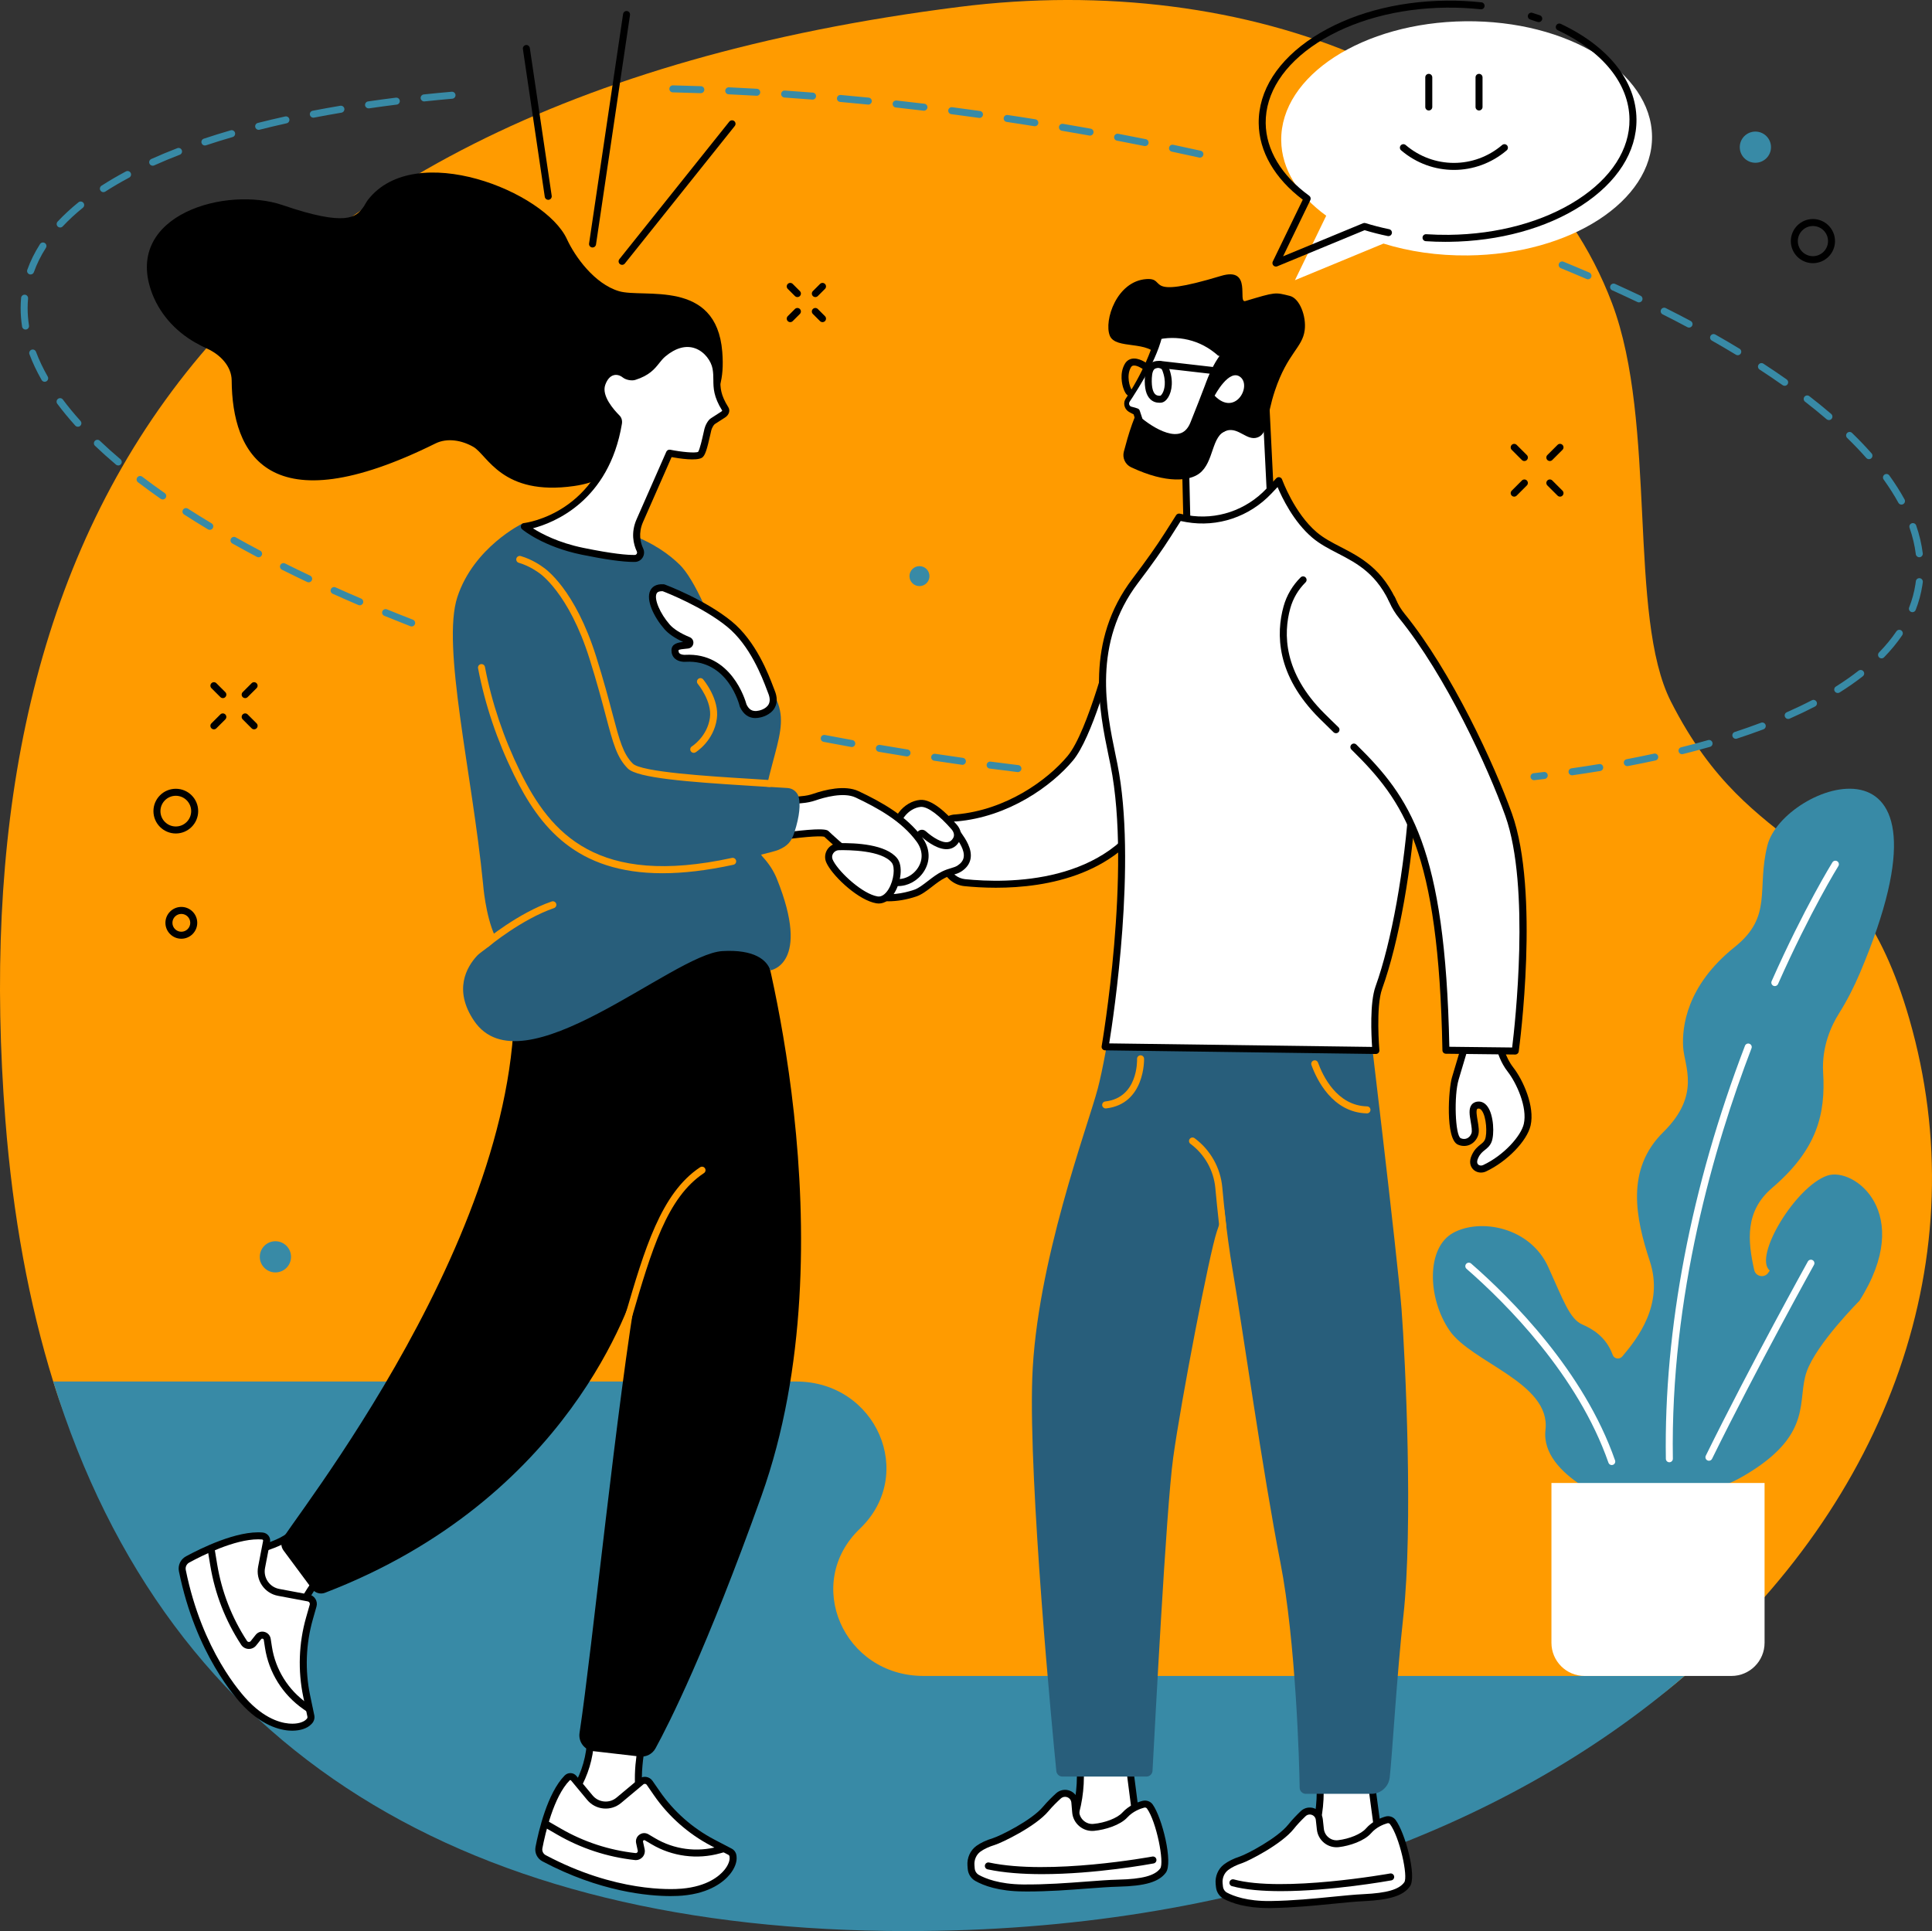 <?xml version="1.0" encoding="UTF-8"?> <svg xmlns="http://www.w3.org/2000/svg" id="Ebene_2" data-name="Ebene 2" viewBox="0 0 1448.74 1448.21"><rect x="0" y="0" width="1448.74" height="1448.21" fill="#333333" stroke="none"/><defs><style> .cls-1, .cls-2, .cls-3, .cls-4, .cls-5 { stroke-width: 0px; } .cls-2 { fill: #388aa6; } .cls-3 { fill: #fff; } .cls-4 { fill: #ff9b00; } .cls-5 { fill: #285e7b; } </style></defs><g id="Ebene_1-2" data-name="Ebene 1"><path class="cls-4" d="m4.02,839.87c5.62,72.15,17.72,137.57,35.94,196.42,86.82,280.33,448.47,340.51,648.03,341.22,248.87.87,440.71-5.24,574.49-120,154.54-132.56,220.25-316.55,169.23-493.44-42.6-147.73-116.08-114.51-178.77-237.98-32.51-64.06-10.12-208.5-44.1-298.6C1146.15,61.34,937.36-22.48,718.97,5.21,131.61,79.68-28.66,420.66,4.02,839.87"></path><path class="cls-2" d="m679.46,1448.21c249.3.28,449.93-76.21,583.72-191.32h-570.58c-60.25,0-90.42-69.67-47.82-110.41,42.6-40.74,12.43-110.41-47.82-110.41H39.91c86.77,280.46,312.59,411.78,639.55,412.15"></path><path class="cls-2" d="m1370.2,881.66c-23.87,8.24-55.38,60.66-43.26,71.06.35.3-.41.79-.61,1.18-2.56,4.84-9.72,3.86-10.91-1.48-4.92-21.96-7-44.07,13.38-61.48,33.99-29.04,40.16-55.61,38.31-86.5-1.19-19.73,6.29-35.52,11.85-44.35,6.07-9.65,11.26-19.85,15.71-30.34,81.75-192.46-57.65-142.06-69.34-95.76-8.34,33.05,4.33,53.13-24.5,76.19-36.58,29.26-39.54,60.55-38.71,74.96.82,14.42,13.6,35.84-14.83,63.85-28.43,28.01-20.84,64.39-10.12,96.93,10.7,32.55-9.48,58.08-20.59,71.27-.04.02-.05.04-.07.06-2.1,2.53-6.1,1.91-7.22-1.19-4.98-13.7-15.48-19.59-22.8-22.77-9.47-4.12-14.28-18.34-25.47-43.02-13.69-30.24-51.17-36.79-71.36-25.67-20.18,11.12-19.33,48.71-2.85,73.01,16.47,24.3,76.21,39.34,72.09,74.76-4.12,35.43,56.85,56.43,56.85,56.43,0,0,5.03-.68,10.18-5.13,16.01,9.58,39.93,18.97,53.44.81,2.01-2.7,4.03-5.73,6.03-9.04,5.59-.33,14.06-3.45,26.71-11.34,47.58-29.66,35.23-54.37,42.64-75.38,7.41-21.01,39.54-53.14,39.54-53.14,42.02-66.11-4.33-100.73-24.09-93.91"></path><path class="cls-3" d="m1251.79,1096.63c-1.43,0-2.6-1.15-2.62-2.59-1.56-97.22,18.95-204.33,59.32-309.75.52-1.36,2.04-2.04,3.39-1.51,1.35.52,2.04,2.03,1.51,3.38-27.98,73.08-60.93,185.8-58.97,307.79.03,1.45-1.13,2.65-2.58,2.67h-.04"></path><path class="cls-3" d="m1330.89,739.52c-.35,0-.72-.07-1.06-.22-1.33-.59-1.93-2.15-1.34-3.47,24.39-55.01,45.37-88.76,45.57-89.11.77-1.23,2.39-1.59,3.62-.82,1.23.77,1.6,2.38.84,3.61-.2.33-20.99,33.81-45.23,88.45-.43.98-1.39,1.56-2.4,1.56"></path><path class="cls-3" d="m1208.6,1098.72c-1.09,0-2.1-.68-2.48-1.76-22.89-65.68-76.5-119.3-106.43-145.41-1.09-.96-1.2-2.61-.25-3.7.95-1.1,2.61-1.2,3.7-.26,30.32,26.45,84.65,80.81,107.94,147.64.47,1.37-.25,2.87-1.62,3.35-.28.1-.57.14-.86.14"></path><path class="cls-3" d="m1281.48,1095.49c-.4,0-.79-.09-1.17-.27-1.29-.64-1.83-2.21-1.19-3.52,33.89-68.85,76.12-144.88,76.53-145.64.72-1.27,2.31-1.72,3.58-1.01,1.27.7,1.71,2.3,1,3.57-.42.76-42.57,76.68-76.41,145.4-.45.94-1.38,1.47-2.34,1.47"></path><path class="cls-3" d="m1298.32,1256.89h-110.08c-13.74,0-24.87-11.14-24.87-24.88v-119.86h159.82v119.86c0,13.74-11.14,24.88-24.88,24.88"></path><path class="cls-3" d="m1035.6,1391.42l-54.28-4.43,2.1-5.82c4.94-13.69,7.14-28.23,6.45-42.78l-.43-8.96,38.83,7.16,7.33,54.83"></path><path class="cls-1" d="m984.95,1384.65l47.61,3.89-6.64-49.72-33.71-6.21.27,5.66c.71,14.96-1.51,29.7-6.6,43.79l-.93,2.58Zm53.68,9.65l-60.96-4.97,3.28-9.05c4.86-13.44,6.97-27.49,6.29-41.76l-.59-12.26,43.96,8.1,8.02,59.94"></path><path class="cls-3" d="m977.15,1360.21c-3.12,3-6.43,6.44-9.01,9.7-8.7,10.97-32.73,23.26-37.52,24.85-3.59,1.2-7.83,2.99-11.21,5.55-3.79,2.89-5.7,7.64-5.21,12.39l.24,2.31c.29,2.86,1.96,5.41,4.5,6.75,5.29,2.81,16.01,6.82,33.85,6.56,27.3-.4,52.51-4.34,69.81-5.15,17.3-.83,27.83-3.39,32.55-9.99,4.26-5.96-3.8-37.59-10.79-46.81-1.1-1.44-3-2.02-4.75-1.52-3.28.94-9.04,3.21-13.43,8.24-4.15,4.76-13.81,8.56-22.53,9.58-6.79.79-12.89-4.2-13.55-10.99-.22-2.24-.48-4.7-.77-7.13-.72-5.92-7.86-8.47-12.18-4.34"></path><path class="cls-1" d="m982.12,1360.8c-1.16,0-2.27.45-3.15,1.3-3.54,3.38-6.57,6.64-8.77,9.44-9.21,11.63-33.99,24.13-38.75,25.71-4.26,1.41-7.87,3.2-10.45,5.15-2.99,2.26-4.59,6.11-4.2,10.02l.24,2.31c.21,2.02,1.37,3.78,3.13,4.71,4.61,2.44,14.97,6.5,32.57,6.25,16.69-.24,32.51-1.81,46.47-3.2,8.51-.84,16.54-1.65,23.25-1.96,17.55-.83,26.68-3.49,30.54-8.88,3.07-4.3-3.53-34.19-10.74-43.69-.43-.57-1.2-.8-1.94-.59-2.83.81-8.19,2.86-12.18,7.45-5.09,5.84-16.11,9.51-24.2,10.45-3.96.45-7.87-.66-10.99-3.18-3.14-2.54-5.09-6.15-5.48-10.16-.22-2.23-.47-4.65-.78-7.07-.21-1.78-1.34-3.19-3.02-3.79-.51-.18-1.05-.28-1.57-.28Zm-31,70.15c-16.84,0-27.43-3.7-33.4-6.87-3.3-1.76-5.51-5.05-5.89-8.8l-.24-2.32c-.58-5.72,1.8-11.37,6.24-14.74,3.07-2.33,7.09-4.34,11.97-5.95,5.01-1.66,28.11-13.67,36.28-23.99,2.97-3.75,6.68-7.48,9.26-9.96,2.71-2.61,6.59-3.44,10.11-2.18,3.54,1.26,6.02,4.36,6.47,8.1.3,2.46.56,4.92.78,7.19.26,2.6,1.53,4.95,3.56,6.58,2.01,1.63,4.52,2.36,7.07,2.06,8.58-1,17.33-4.65,20.86-8.69,4.88-5.6,11.29-8.07,14.68-9.04,2.8-.81,5.84.18,7.58,2.45,7.12,9.4,16.18,42.42,10.81,49.92-4.96,6.94-14.97,10.15-34.55,11.08-6.58.31-14.18,1.07-22.98,1.94-14.06,1.4-29.99,2.97-46.92,3.23-.57,0-1.14,0-1.7,0"></path><path class="cls-1" d="m960.5,1418.27c-13.63,0-26.58-1-36.66-3.73-1.4-.38-2.22-1.82-1.85-3.22.38-1.39,1.83-2.22,3.22-1.84,36.7,9.91,116.35-4.31,117.15-4.45,1.43-.27,2.79.69,3.06,2.12.25,1.43-.69,2.8-2.12,3.05-2.43.44-45.23,8.07-82.8,8.07"></path><path class="cls-3" d="m853.88,1378.63l-52.27-4.51,2.05-5.59c4.84-13.17,7.01-27.16,6.41-41.18l-.37-8.63,37.37,7.08,6.82,52.85"></path><path class="cls-1" d="m805.25,1371.8l45.6,3.94-6.15-47.73-32.25-6.1.23,5.32c.63,14.44-1.58,28.63-6.56,42.19l-.87,2.37Zm51.64,9.72l-58.93-5.08,3.23-8.83c4.73-12.91,6.84-26.42,6.24-40.16l-.51-11.94,42.49,8.04,7.47,57.96"></path><path class="cls-3" d="m793.66,1346.87c-3.27,3-6.72,6.43-9.44,9.7-9.14,11-34,22.99-38.92,24.5-3.7,1.13-8.08,2.86-11.59,5.39-3.95,2.87-6.01,7.68-5.62,12.53l.18,2.37c.24,2.93,1.88,5.58,4.45,7.01,5.34,3,16.19,7.34,34.42,7.5,27.9.24,53.76-3.18,71.46-3.61s28.52-2.8,33.5-9.42c4.49-5.99-2.98-38.51-9.9-48.08-1.09-1.51-3.03-2.15-4.82-1.67-3.37.89-9.32,3.06-13.92,8.11-4.36,4.77-14.31,8.4-23.24,9.24-6.95.65-13.07-4.6-13.58-11.55-.17-2.3-.37-4.81-.62-7.31-.59-6.07-7.83-8.84-12.33-4.73"></path><path class="cls-1" d="m798.62,1347.54c-1.16,0-2.28.44-3.19,1.27-2.57,2.35-6.25,5.9-9.19,9.44-9.68,11.65-35.28,23.83-40.18,25.33-4.39,1.34-8.13,3.08-10.81,5.01-3.12,2.25-4.87,6.17-4.54,10.2l.18,2.36c.17,2.09,1.33,3.93,3.12,4.94,4.65,2.6,15.13,7,33.15,7.17,17.08.15,33.28-1.09,47.57-2.17,8.71-.66,16.93-1.29,23.8-1.45,17.97-.43,27.38-2.93,31.47-8.37,3.24-4.33-2.79-35.09-9.94-44.97-.44-.6-1.25-.87-2.03-.67-2.92.77-8.44,2.74-12.66,7.34-5.33,5.82-16.65,9.3-24.93,10.08-4.05.37-7.99-.86-11.11-3.5-3.14-2.66-5.04-6.37-5.34-10.47-.18-2.28-.38-4.76-.62-7.24-.18-1.83-1.31-3.33-3.04-3.99-.57-.21-1.15-.32-1.72-.32Zm-28.61,70.98c-.95,0-1.92,0-2.9-.02-18.23-.16-29.46-4.35-35.67-7.84-3.32-1.85-5.48-5.26-5.78-9.1l-.19-2.36c-.46-5.85,2.1-11.54,6.7-14.87,3.19-2.3,7.35-4.25,12.36-5.78,5.17-1.58,29.07-13.31,37.67-23.67,3.13-3.75,7-7.48,9.69-9.95,2.82-2.58,6.78-3.34,10.34-1.97,3.56,1.36,6.01,4.57,6.38,8.38.24,2.51.46,5.04.64,7.36.2,2.68,1.43,5.11,3.49,6.85,2.03,1.72,4.6,2.54,7.23,2.29,8.79-.82,17.85-4.36,21.55-8.4,5.12-5.6,11.72-7.97,15.2-8.87,2.86-.74,5.92.32,7.61,2.67,7.06,9.76,15.52,43.68,9.87,51.19-5.22,6.97-15.51,10-35.53,10.48-6.73.16-14.52.76-23.52,1.43-13.6,1.03-28.91,2.19-45.13,2.19"></path><path class="cls-1" d="m781.37,1405.52c-14.35,0-28.55-.97-40.78-3.59-1.42-.3-2.32-1.7-2.02-3.11.3-1.42,1.7-2.32,3.12-2.02,45.38,9.73,121.63-4.33,122.39-4.47,1.44-.26,2.8.67,3.06,2.1.27,1.42-.67,2.79-2.09,3.06-2.33.44-43.56,8.03-83.68,8.03"></path><path class="cls-5" d="m912.49,923.53c-5.57,16.32-26.79,126.44-32.74,169.56-5.42,39.24-13.91,206.83-15.52,234.95-.13,2.43-2.16,4.31-4.58,4.31h-62.97c-2.36,0-4.34-1.78-4.57-4.12-2.92-29.17-20.78-215.64-18.05-294.64,2.97-86.27,41.68-188.91,49.12-217.18,7.45-28.25,16.67-95.15,16.67-95.15l184.79,27.77s23.34,193.82,26.31,232.49c2.98,38.68,8.8,163.77,1.36,230.71-4.82,43.36-8.45,105.77-10.21,120.83-.81,6.98-6.73,12.23-13.76,12.23h-49.17c-2.51,0-4.57-2.02-4.59-4.52-.22-18.05-2.91-109.99-14.43-168.85-13.4-68.43-28.29-175.53-35.73-218.66-2.46-14.27-4.6-30.64-6.35-46.17,0,0,0,.1-5.57,16.42"></path><path class="cls-4" d="m916.85,921.74c-1.32,0-2.45-.99-2.6-2.33-1.26-11.1-2.22-21.09-2.93-28.57-1.23-13.12-8.03-25.17-18.65-33.02-1.16-.86-1.41-2.51-.55-3.67.86-1.17,2.51-1.41,3.67-.56,11.82,8.75,19.39,22.15,20.75,36.76.69,7.45,1.66,17.41,2.91,28.46.16,1.44-.87,2.74-2.32,2.91-.1.01-.2.02-.3.02"></path><path class="cls-4" d="m1025.05,834.98h-.06c-25.93-.61-37.72-25.56-41.58-36.26-.48-1.37.21-2.88,1.59-3.36,1.36-.51,2.86.21,3.35,1.57,3.49,9.7,14.08,32.27,36.77,32.8,1.45.03,2.59,1.23,2.56,2.69-.04,1.43-1.21,2.56-2.62,2.56"></path><path class="cls-4" d="m829.1,831.27c-1.31,0-2.45-.99-2.6-2.33-.17-1.44.87-2.74,2.31-2.9,24.58-2.8,23.89-30.71,23.84-31.89-.05-1.45,1.08-2.66,2.54-2.71,1.47-.05,2.66,1.08,2.71,2.53.02.34.85,33.95-28.5,37.29-.1.01-.2.02-.3.02"></path><path class="cls-3" d="m953.45,388.29l-4.15-83.87-60.6,31.59,1.26,53.03c.58,11.81,10.71,18.3,10.71,18.3,12.56,9,29.99,7.15,42.58-1.8l2.91-2.07c4.88-3.47,7.64-9.21,7.29-15.17"></path><path class="cls-1" d="m891.36,337.58l1.22,51.39c.49,10.28,9.39,16.09,9.48,16.16,10.96,7.85,27.22,7.11,39.66-1.73l2.92-2.07c4.17-2.96,6.47-7.77,6.19-12.88,0-.01,0-.02,0-.02l-3.94-79.78-55.52,28.94Zm28.42,78.33c-7.45,0-14.66-2.14-20.67-6.45-.34-.21-11.15-7.28-11.78-20.3l-1.25-53.1c-.03-.99.52-1.92,1.4-2.39l60.6-31.58c.8-.42,1.74-.4,2.52.04.78.45,1.27,1.25,1.31,2.15l4.15,83.87c.39,6.91-2.74,13.43-8.39,17.44l-2.92,2.08c-7.71,5.46-16.5,8.22-24.98,8.23"></path><path class="cls-1" d="m859.64,209.3c16.25-1.11-4.01,15.74,55.95-2.38,23.87-7.22,12.06,20.7,18.27,18.84,22.89-6.86,22.11-6.64,33.35-3.84,7.44,1.86,12.43,15.4,11.15,25.58-1.7,13.43-12.79,17.01-22.34,45.46-6.71,19.98-4.87,32.05-12.88,35.04-8.09,3.03-14.19-7.72-23.27-5.09-11.75,3.43-9.19,23.68-20.58,32.21-7.18,5.38-23.98,8.04-51.11-4.7-4.38-2.06-6.69-6.97-5.46-11.67,1.6-6.01,3.64-13.59,6.21-20.68,12.24-33.75,24.2-41.49,19.73-50.15-6.83-13.27-32.15-5.34-36.48-16.24-4.49-11.34,5.19-40.86,27.45-42.38"></path><path class="cls-3" d="m917.05,266.54l-4.56,8.69c-2.14,4.09-4,8.33-5.57,12.67-2.93,8.15-8.5,21.95-11.55,29.75-9.78,25.06-40.97-2.01-40.97-2.01l-2.22-6.84-4.17-1.63c-.81-.32-1.56-.81-2.1-1.48-1.35-1.69-1.39-3.95-.27-5.63,6.1-9.17,18.82-29.77,23.27-48.19,0,0,26.43-7.1,48.14,14.66"></path><path class="cls-1" d="m914.45,266.94c-.34-.06-.62-.08-.83-.15-.11-.04-.2-.08-.29-.15l-.43-.37c-.8-.67-1.57-1.38-2.41-1.99-1.61-1.31-3.36-2.45-5.11-3.54-3.55-2.15-7.34-3.87-11.31-5.07-3.97-1.19-8.08-1.94-12.24-2.15-2.07-.1-4.16-.1-6.24.05-2.03.14-4.2.43-6,.84l1.86-1.92c-2.91,11.19-7.95,21.4-13.47,31.18-2.81,4.87-5.73,9.67-8.78,14.38l-1.17,1.76-.58.87-.28.43c-.06.09-.12.17-.16.27-.4.76-.45,1.71-.05,2.46.47.83.99,1.08,2.15,1.33,1.37.35,2.72.7,4.02,1.2.74.28,1.25.85,1.51,1.55l.02.07c.78,2.27,1.51,4.56,2.28,6.83l-.78-1.18c3.13,2.6,6.71,5.07,10.33,7.1,3.64,2.03,7.48,3.7,11.31,4.44,3.84.74,7.59.33,10.28-1.79,1.37-1.03,2.5-2.46,3.43-4.1.46-.82.86-1.7,1.23-2.61l1.21-3.05c3.21-8.12,6.47-16.22,9.5-24.33.76-1.99,1.5-4.12,2.37-6.19.85-2.07,1.78-4.12,2.76-6.13.49-1,1.01-2,1.54-2.99.43-.81.87-1.6,1.33-2.38.93-1.55,1.93-3.08,3.01-4.67Zm5.2-.79c-.95,2.28-1.96,4.61-3.08,6.92-.55,1.15-1.12,2.3-1.7,3.43-.48.94-.95,1.9-1.42,2.85-.91,1.92-1.76,3.86-2.54,5.84-.79,1.96-1.48,3.96-2.23,6.06-3.06,8.25-6.33,16.34-9.51,24.46l-1.2,3.05c-.45,1.11-.94,2.23-1.56,3.31-1.2,2.16-2.84,4.22-4.97,5.81-2.11,1.61-4.7,2.63-7.25,3-2.56.37-5.08.2-7.45-.28-4.74-.96-8.97-2.9-12.93-5.14-3.96-2.28-7.6-4.81-11.16-7.8-.36-.31-.63-.71-.77-1.15v-.03c-.74-2.29-1.48-4.57-2.2-6.86l1.53,1.62c-1.29-.52-2.53-1.19-3.76-1.85-.65-.32-1.61-.89-2.3-1.58-.74-.73-1.27-1.56-1.62-2.46-.74-1.78-.71-3.88.17-5.62.1-.21.22-.42.35-.62l.3-.45.56-.87,1.12-1.74c2.97-4.66,5.75-9.45,8.31-14.34,2.56-4.88,4.9-9.88,6.95-14.95,2.05-5.07,3.86-10.23,5.07-15.46h0c.23-.97.96-1.68,1.85-1.9,2.46-.62,4.64-.88,6.97-1.08,2.28-.19,4.58-.22,6.87-.12,4.59.2,9.16.93,13.57,2.29,4.41,1.33,8.63,3.26,12.56,5.64,1.94,1.25,3.85,2.54,5.61,4,.91.7,1.75,1.48,2.62,2.23l.31.29.46.44c.32.31.61.65.91.99.58.69,1.1,1.42,1.53,2.11"></path><path class="cls-3" d="m910.81,296.76s10.93-20.9,19.39-13.92c8.48,6.98-4.15,29.69-19.39,13.92"></path><path class="cls-1" d="m866.31,276.4c-1.54.68-2.41,3.07-2.6,7.12-.35,7.7,1.19,10.85,2.54,12.14.95.91,2.25,1.25,3.95,1.09.1-.05,1.04-.71,1.91-2.63.76-1.66,2.94-7.75-.67-16.72-.14-.33-.58-.84-1.4-1.17-.64-.27-1.98-.58-3.72.18Zm3.11,25.64c-2.67,0-5-.87-6.78-2.58-3.18-3.02-4.54-8.31-4.17-16.19.29-6.28,2.17-10.1,5.73-11.66,2.6-1.15,5.38-1.24,7.82-.24,2.01.82,3.58,2.31,4.29,4.08,3.93,9.75,2.44,17.98-.26,22.43-1.48,2.45-3.36,3.9-5.33,4.1-.43.04-.87.07-1.29.07"></path><path class="cls-1" d="m920.7,281.79c-.1,0-.21-.01-.31-.02l-50.93-5.86c-1.44-.17-2.48-1.47-2.31-2.91.17-1.45,1.47-2.48,2.91-2.31l50.93,5.85c1.44.17,2.48,1.47,2.31,2.91-.16,1.34-1.29,2.33-2.6,2.33"></path><path class="cls-1" d="m847.2,297.03c-.36,0-.72-.07-1.07-.23-1.5-.67-2.79-2.62-3.81-5.78-.78-2.4-3.03-10.8,1.1-18.04,1.21-2.13,3.04-3.49,5.28-3.94,5.26-1.05,11.1,3.28,11.75,3.78,1.15.89,1.36,2.53.48,3.68-.88,1.15-2.53,1.36-3.68.49-1.17-.89-5.03-3.29-7.52-2.79-.49.09-1.16.34-1.75,1.38-3.54,6.22-.75,15.02.61,16.6,1.1.68,1.56,2.09,1.02,3.31-.44.97-1.4,1.55-2.4,1.55"></path><path class="cls-3" d="m835.38,481.51s-16.79,67.95-32.8,87.13c-16,19.18-47.99,41.56-85.59,44.75,0,0-21.28-1.37-7.89,37.17,2.17,6.24,7.74,10.7,14.32,11.37,28.82,2.95,109.48,5.02,140.76-58.13,38.4-77.53-28.8-122.3-28.8-122.3"></path><path class="cls-1" d="m716.68,616.02c-.76,0-4.39.17-6.85,3.47-2.72,3.64-4.63,11.85,1.75,30.22,1.83,5.29,6.58,9.06,12.11,9.63,31.5,3.21,108.02,4.13,138.14-56.68,15.47-31.25,15.54-60.71.17-87.57-8.53-14.94-19.74-24.9-25.05-29.11-3.84,14.8-18.19,67.37-32.36,84.35-15.84,19-48.23,42.37-87.39,45.7-.12,0-.26,0-.39,0h-.14Zm30.15,49.74c-9.2,0-17.32-.56-23.69-1.2-7.54-.77-14.03-5.92-16.53-13.13-5.76-16.58-6.08-28.41-.93-35.18,4.04-5.3,9.93-5.45,11.22-5.48,37.47-3.24,68.47-25.62,83.65-43.81,15.43-18.51,32.1-85.4,32.26-86.07.21-.83.8-1.51,1.6-1.82.79-.31,1.69-.21,2.41.26.7.47,17.45,11.78,29.62,32.95,11.26,19.6,20.43,51.61.07,92.69-25.42,51.33-81.7,60.79-119.69,60.79"></path><path class="cls-3" d="m718.05,625.24c3.38,4.95,13.82,18.08,1.39,26.11-3.23,2.09-6.64,2.09-11.77,4.56-7.58,3.63-14.6,11.58-21.27,13.85-17.29,5.88-37.31,5.02-48.8-6.79-11.49-11.81,20.69-51.18,43.68-49.22s31.85,4.26,36.78,11.49"></path><path class="cls-1" d="m679.57,616.3c-13.99,0-32.27,16.14-39.24,30.85-3.01,6.35-3.32,11.44-.85,13.99,9.69,9.95,27.77,12.37,46.08,6.13,3.14-1.07,6.59-3.73,10.25-6.56,3.42-2.63,6.95-5.35,10.73-7.18,2.63-1.27,4.81-1.92,6.72-2.49,1.9-.57,3.39-1.02,4.76-1.91,2.62-1.7,4.12-3.67,4.58-6,1.05-5.34-3.5-11.85-5.95-15.33l-.76-1.09c-4.14-6.07-11.96-8.39-34.83-10.36-.49-.04-.98-.06-1.48-.06Zm-13.71,59.61c-12.19,0-23.04-3.82-30.14-11.12-4.14-4.26-4.19-11.32-.13-19.89,7.16-15.14,28.09-35.36,45.9-33.76,22.56,1.93,32.92,4.1,38.73,12.61l.73,1.05c2.89,4.13,8.27,11.82,6.81,19.36-.74,3.76-3.06,6.93-6.89,9.4-2,1.29-3.99,1.89-6.11,2.53-1.82.54-3.69,1.1-5.95,2.19-3.29,1.58-6.6,4.13-9.8,6.6-4,3.09-7.79,6.01-11.76,7.37-7.26,2.47-14.53,3.68-21.38,3.68"></path><path class="cls-3" d="m717.14,629.6c1.69-3.08.72-6.67-1.6-9.34-5.56-6.4-17.14-18.44-25.32-17.75-9.62.82-21.9,11.48-18.16,29.68,2.38,11.62,12.88,5.93,14.28,1.32,1.5-4.92,3.69-10.33,6.21-8.09,2.77,2.46,18.26,15.72,24.58,4.18"></path><path class="cls-1" d="m690.92,605.11c-.17,0-.32.01-.48.02-4.46.37-9.16,3.19-12.27,7.36-2.67,3.58-5.47,9.81-3.55,19.17.64,3.07,1.85,4.67,3.62,4.75,2.36.09,5.13-2.18,5.58-3.67,2.02-6.61,3.88-9.6,6.44-10.31,1.41-.4,2.84-.03,4.04,1.03,4.98,4.43,11.93,8.88,16.51,8.08,1.71-.29,2.98-1.31,4.02-3.19,1.21-2.22.14-4.73-1.27-6.36-9.25-10.62-17.66-16.87-22.65-16.87Zm-12.52,36.56c-.13,0-.27-.01-.41-.01-2.02-.09-6.9-1.16-8.51-8.95-2.31-11.27,1.16-18.93,4.48-23.37,4.04-5.4,10.04-8.94,16.04-9.45,8.69-.74,19.77,9.73,27.52,18.65,3.28,3.76,4.01,8.49,1.92,12.31-1.79,3.25-4.45,5.28-7.73,5.85-7.45,1.3-16.24-5.31-20.27-8.77-.51.74-1.4,2.46-2.59,6.35-1.09,3.57-5.73,7.39-10.45,7.39"></path><path class="cls-3" d="m958.94,360.47s9.1,25.7,26.78,40.73c17.69,15.02,44.58,15.86,60.23,53.11,27.23,64.83,13.35,215.92-12.02,286.4-5.1,14.18-2.21,47.1-2.21,47.1l-203.05-2.73s22.82-130.98,6.67-211.53c-6.7-33.35-21.55-88.59,16.02-138.06,8.57-11.27,16.89-22.71,24.48-34.65l8.31-13.06c1.82.43,3.83.85,5.97,1.22,22.58,3.92,45.62-4,61.37-20.64l7.44-7.87"></path><path class="cls-1" d="m831.77,782.49l197.12,2.65c-.58-8.47-1.82-33.14,2.57-45.32,23.88-66.36,39.83-218.42,12.07-284.5-10.43-24.83-25.74-32.75-40.53-40.41-6.83-3.53-13.27-6.87-18.98-11.71-14.02-11.92-22.69-30-26.01-37.93l-4.61,4.87c-16.53,17.47-40.34,25.48-63.73,21.43-1.48-.26-2.92-.54-4.3-.83l-7.31,11.49c-6.6,10.38-14.19,21.12-24.6,34.83-34.38,45.25-23.89,95.68-16.96,129.06.49,2.39.97,4.7,1.41,6.89,14.7,73.3-2.87,189.28-6.15,209.47Zm199.96,7.95h-.03l-203.06-2.74c-.77-.01-1.49-.36-1.98-.95-.49-.58-.7-1.37-.57-2.12.23-1.3,22.55-131.42,6.69-210.56-.44-2.21-.92-4.49-1.42-6.86-7.12-34.32-17.9-86.15,17.93-133.31,10.31-13.6,17.83-24.23,24.35-34.48l8.29-13.05c.6-.94,1.73-1.4,2.82-1.15,1.82.43,3.77.83,5.82,1.19,21.64,3.74,43.7-3.67,59.03-19.86l7.44-7.87c.62-.67,1.55-.96,2.44-.77.9.19,1.63.83,1.93,1.7.1.25,9.09,25.22,26.01,39.59,5.26,4.46,11.44,7.66,18,11.05,14.89,7.71,31.79,16.45,42.96,43.03,12.63,30.06,17.57,80.58,13.91,142.27-3.23,54.73-13.16,110.69-25.89,146.05-4.84,13.47-2.08,45.65-2.05,45.98.06.74-.19,1.47-.7,2.02-.49.52-1.19.84-1.92.84"></path><path class="cls-3" d="m1124.42,783.7s1.41,9.67,8.25,18.44c6.84,8.78,15.61,27.9,12.51,41.34-2.28,9.9-15.84,25.09-31.94,32.66-2.33,1.09-5.19.72-6.88-1.21-1.33-1.52-2.04-3.94-.24-7.74,3.26-6.91,7.77-6.65,9.87-11.69,2.6-6.25,1.03-27.64-7.74-26.74-7.97.82-.03,16.13-2.44,22.23-1.93,4.87-6.79,7.12-11.5,5.02-6.84-3.03-6.18-36.8-3.02-47.22,3.17-10.42,8.55-28.6,8.55-28.6l24.6,3.51"></path><path class="cls-1" d="m1108.79,826.11c1.93,0,4.41.72,6.58,3.64,4.85,6.52,5.33,21.29,3.05,26.76-1.24,2.99-3.22,4.55-4.96,5.93-1.8,1.42-3.49,2.76-4.96,5.88-1.56,3.28-.51,4.49-.16,4.89.84.95,2.42,1.19,3.78.55,15.7-7.37,28.46-21.91,30.52-30.86,2.86-12.48-5.48-30.74-12.03-39.14-5.38-6.93-7.6-14.3-8.39-17.73l-20.52-2.92c-1.52,5.13-5.4,18.21-7.89,26.44-3.69,12.15-2.62,42.21,1.55,44.06,1.55.69,3.11.74,4.54.16,1.53-.62,2.76-1.95,3.46-3.74.69-1.73.05-5.42-.51-8.68-.86-5.02-1.69-9.76.62-12.81.73-.95,2.09-2.13,4.51-2.38.25-.03.53-.05.81-.05Zm1.75,53.26c-2.35,0-4.6-.94-6.16-2.71-1.67-1.91-3.15-5.31-.64-10.59,2-4.23,4.47-6.18,6.46-7.76,1.53-1.21,2.65-2.08,3.37-3.82,1.71-4.12,1.14-16.84-2.42-21.61-1.09-1.46-1.99-1.57-2.64-1.51-.65.07-.81.27-.86.34-.93,1.23-.18,5.57.36,8.75.75,4.32,1.45,8.4.22,11.5-1.24,3.13-3.5,5.5-6.36,6.68-2.73,1.11-5.8,1.03-8.65-.22-9.58-4.24-6.99-42.02-4.45-50.38,3.16-10.41,8.53-28.58,8.53-28.58l.65-2.17,28.79,4.09.28,1.95c.04.2,1.48,9.17,7.72,17.21,7.38,9.47,16.3,29.25,13,43.55-2.66,11.59-17.65,27.03-33.39,34.43-1.23.58-2.54.85-3.81.85"></path><path class="cls-3" d="m984.66,428.8c-9.54,6.22-16.58,15.65-19.63,26.62-5.25,18.94-5.81,49.48,26.03,81.3,52.13,52.12,89.85,69.85,93.19,250.9l51.99.59s16-118.44-4.96-177.19c-18.78-52.62-75.82-169-123.73-185.2-7.67-2.6-16.11-1.44-22.89,2.97"></path><path class="cls-1" d="m1136.24,790.85h-.03l-52-.59c-1.41-.02-2.56-1.16-2.59-2.58-2.77-150.13-28.81-186.77-68.22-225.53-1.04-1.03-1.05-2.69-.04-3.73,1.03-1.03,2.68-1.04,3.72-.02,40.11,39.45,66.69,76.66,69.73,226.63l47.11.54c2.06-16.77,13.77-120.66-5.12-173.65-12.86-36.02-44.65-105.24-79.59-148.27-2.93-3.59-5.35-7.54-7.22-11.74l-.87-1.98c-.59-1.32,0-2.87,1.33-3.46,1.32-.59,2.88.01,3.47,1.33l.89,1.97c1.67,3.78,3.86,7.33,6.49,10.57,35.36,43.54,67.48,113.44,80.46,149.81,20.93,58.67,5.75,173.55,5.09,178.41-.17,1.31-1.29,2.28-2.6,2.28"></path><path class="cls-1" d="m1001.81,549.87c-.66,0-1.31-.23-1.83-.73-3.17-3.05-6.93-6.71-10.77-10.55-32.34-32.32-32.37-63.44-26.7-83.86,2.26-8.16,6.69-15.67,12.78-21.72,1.03-1.02,2.69-1.02,3.71.02,1.02,1.04,1.02,2.7-.02,3.72-5.45,5.39-9.4,12.1-11.42,19.38-5.29,19.08-5.19,48.22,25.36,78.75,3.82,3.83,7.56,7.45,10.72,10.49,1.04,1,1.07,2.67.06,3.71-.52.54-1.2.8-1.88.8"></path><path class="cls-3" d="m482.39,1303.29s-9.21,37.33,1.43,54.58l3.02,7.16-61.2-13.62,4.12-6.25c7.32-11.13,11.7-23.6,12.78-36.4l39.85-5.47"></path><path class="cls-1" d="m429.93,1349.68l52.51,11.68-.96-2.28c-9.02-14.91-4.51-42.6-2.46-52.67l-34.06,4.68c-1.4,12.45-5.88,24.69-13.01,35.52l-2.02,3.07Zm61.31,19.02l-69.88-15.55,6.21-9.42c7.05-10.71,11.33-22.87,12.37-35.18l.18-2.09,45.76-6.29-.93,3.76c-.09.36-8.82,36.45,1.11,52.57l.19.35,4.99,11.85"></path><path class="cls-3" d="m487.12,1337.03l5.44,7.87c10.77,15.57,25.17,28.28,41.95,37.06l12.9,6.74c1.23.64,2.06,1.84,2.22,3.22l.08.71c.9,7.77-9.92,23.91-38.22,26.39-17.5,1.54-57.67-1.07-103.5-25.41-2.9-1.54-4.46-4.77-3.84-7.99,2.25-11.74,8.71-39.58,21.14-52.23,1.39-1.41,3.66-1.36,4.92.15l12.12,14.61c5.44,6.55,15.17,7.44,21.71,1.98l16.68-13.95c1.98-1.66,4.95-1.25,6.41.86"></path><path class="cls-1" d="m427.7,1334.99c-.13,0-.35.04-.55.23-11.96,12.17-18.27,39.64-20.43,50.88-.4,2.1.6,4.18,2.5,5.19,52.39,27.82,94.19,25.8,102.04,25.11,19.2-1.68,28.26-9.53,31.96-14.05,3.21-3.93,4.1-7.45,3.87-9.42l-.08-.7c-.05-.51-.37-.95-.82-1.19l-12.89-6.74c-17.1-8.94-31.93-22.03-42.9-37.89l-5.44-7.87c-.38-.55-.92-.69-1.2-.73-.29-.04-.85-.04-1.36.4l-16.69,13.95c-3.7,3.09-8.38,4.56-13.18,4.11s-9.14-2.72-12.22-6.43l-12.12-14.61c-.12-.15-.27-.21-.46-.23h-.03Zm75.25,86.98c-16.87,0-53.14-3.19-96.19-26.05-3.95-2.09-6.03-6.44-5.19-10.81,2.25-11.71,8.88-40.37,21.85-53.56,1.19-1.22,2.84-1.88,4.54-1.8,1.66.06,3.22.84,4.27,2.12l12.12,14.6c2.18,2.62,5.25,4.25,8.66,4.55,3.41.32,6.72-.72,9.34-2.92l16.69-13.94c1.51-1.27,3.49-1.83,5.43-1.57,1.95.27,3.7,1.34,4.82,2.96l5.44,7.85c10.49,15.16,24.67,27.69,41.01,36.23l12.89,6.74c2,1.04,3.35,3,3.61,5.24l.08.7c.46,3.99-1.37,8.86-5.03,13.35-4.22,5.17-14.44,14.11-35.56,15.96-1.61.14-4.6.34-8.78.34"></path><path class="cls-1" d="m476.71,1394.99c-.24,0-.49-.02-.74-.05-20.64-2.29-40.22-8.71-58.19-19.1l-10.03-5.8c-1.25-.73-1.68-2.34-.96-3.59.73-1.25,2.33-1.68,3.59-.96l10.03,5.8c17.34,10.03,36.23,16.23,56.14,18.44.68.08,1.12-.29,1.32-.5.2-.22.51-.69.36-1.35l-1.21-5.59c-.53-2.45.4-4.88,2.44-6.35,2.03-1.47,4.63-1.58,6.8-.3l5,2.96c14.19,8.42,31.46,10.7,47.35,6.23l3.16-.88c1.39-.39,2.84.42,3.24,1.82.39,1.4-.43,2.84-1.82,3.24l-3.15.88c-17.27,4.84-36.02,2.38-51.44-6.77l-5-2.96c-.47-.28-.86-.09-1.05.05-.19.14-.49.45-.37.98l1.21,5.59c.46,2.13-.14,4.36-1.59,5.98-1.3,1.44-3.14,2.25-5.05,2.25"></path><path class="cls-3" d="m256.75,1165.08s-30.05,26.64-32.53,47.65l-2.09,7.9-40.4-54.96,7.48-1.41c12.47-5.27,24.93-7.39,33.64-17.73l33.91,18.55"></path><path class="cls-1" d="m186.31,1167.48l34.68,47.19.65-2.43c2.26-18.09,23.06-39.37,30.66-46.61l-28.88-15.8c-6.78,7.14-15.21,10.18-24.11,13.38-2.98,1.08-6.05,2.19-9.08,3.47l-.54.16-3.37.64Zm36.94,59.13l-46.11-62.74,11.3-2.12c3.07-1.29,6.12-2.39,9.08-3.46,8.85-3.19,17.21-6.2,23.32-13.44l1.38-1.65,39.07,21.37-2.79,2.48c-.3.25-29.34,26.23-31.67,45.99l-.07.37-3.5,13.19"></path><path class="cls-3" d="m234.8,1204.14l-2.73,9.59c-5.42,18.99-6.12,39.01-2.08,58.32l3.11,14.85c.3,1.42-.12,2.88-1.13,3.92l-.51.53c-5.67,5.87-25.86,7.87-46.6-13.27-12.84-13.07-37.35-47.13-48.11-100.15-.68-3.35.89-6.76,3.89-8.39,10.96-5.96,37.69-19.22,56.13-17.59,2.05.18,3.52,2.04,3.13,4.07l-3.74,19.43c-1.68,8.72,4.05,17.14,12.78,18.77l22.31,4.2c2.64.49,4.29,3.15,3.55,5.72"></path><path class="cls-1" d="m193.49,1154.43c-17.62,0-41.67,12.01-51.6,17.42-1.99,1.08-3.03,3.32-2.58,5.56,12.3,60.65,41.65,92.98,47.4,98.84,14.02,14.28,26.32,16.44,32.47,16.44h.11c5.35-.02,8.81-1.65,10.27-3.16l.51-.53c.4-.42.57-1,.45-1.56l-3.11-14.85c-4.12-19.67-3.39-40.27,2.12-59.59l2.73-9.59c.15-.53.08-1.08-.21-1.55-.29-.47-.75-.78-1.29-.89l-22.31-4.19c-4.92-.92-9.17-3.7-11.99-7.84s-3.84-9.11-2.9-14.01l3.74-19.43c.05-.28-.05-.48-.14-.61-.09-.11-.29-.32-.65-.35-.99-.09-2-.13-3.04-.13Zm25.7,143.51c-6.98,0-20.85-2.37-36.21-18.02-5.94-6.06-36.21-39.39-48.8-101.47-.92-4.52,1.18-9.02,5.21-11.22,10.92-5.94,38.41-19.59,57.6-17.91,1.74.16,3.34,1.04,4.38,2.42,1.03,1.35,1.43,3.09,1.1,4.76l-3.74,19.43c-.68,3.53.06,7.1,2.07,10.07,2.03,2.97,5.09,4.97,8.62,5.63l22.31,4.19c1.98.37,3.73,1.57,4.79,3.29,1.06,1.71,1.35,3.81.8,5.74l-2.73,9.59c-5.27,18.51-5.98,38.24-2.03,57.07l3.11,14.85c.47,2.27-.21,4.61-1.81,6.28l-.52.53c-2.9,3-8,4.74-14.02,4.76h-.14"></path><path class="cls-1" d="m231.61,1284.07c-.52,0-1.04-.16-1.49-.47l-2.81-1.96c-15.32-10.66-25.74-27.36-28.59-45.81l-.93-6c-.09-.62-.55-.83-.82-.9-.26-.07-.76-.11-1.16.39l-3.71,4.68c-1.39,1.76-3.57,2.75-5.78,2.63-2.23-.09-4.3-1.28-5.51-3.15-11.83-18.12-19.61-38.13-23.14-59.46l-1.97-11.91c-.23-1.44.73-2.78,2.16-3.01,1.43-.24,2.78.73,3.02,2.16l1.97,11.91c3.41,20.62,10.93,39.95,22.36,57.45.43.67,1.09.77,1.36.78.26.02.93-.03,1.43-.65l3.71-4.68c1.59-2.02,4.13-2.87,6.61-2.21s4.27,2.65,4.66,5.19l.93,6c2.63,17.03,12.25,32.45,26.4,42.31l2.8,1.95c1.19.82,1.48,2.46.65,3.65-.51.73-1.33,1.13-2.16,1.13"></path><path class="cls-1" d="m379.49,695.63l188.97-4.51s70.84,239.72,2.47,430.93c-41.17,115.13-69.38,170.84-79.38,189.11-2.34,4.29-7.05,6.7-11.9,6.14l-34.58-3.99c-6.75-.78-11.51-6.99-10.49-13.71,9.52-62.78,27.79-247.09,43.99-340.41.02-.09-.11-.12-.14-.03-4.66,16.36-51.49,164.98-234.71,235.34-3.5,1.34-7.46.16-9.7-2.85l-21.41-28.86c-2.11-2.85-2.21-6.72-.22-9.65,26.15-38.55,208.8-275.52,167.1-457.5"></path><path class="cls-4" d="m468.21,1000.4c-.24,0-.49-.03-.74-.1-1.39-.41-2.18-1.87-1.77-3.26,1.08-3.69,2.15-7.33,3.2-10.93,14.35-49,26.75-91.32,56.08-110.72,1.21-.8,2.83-.47,3.63.74.8,1.21.47,2.84-.73,3.63-27.73,18.34-39.3,57.83-53.94,107.82-1.06,3.6-2.12,7.25-3.21,10.92-.33,1.15-1.38,1.88-2.51,1.88"></path><path class="cls-5" d="m567.64,634.87c6.93-72.32,29.53-88.96,10.53-117.42-3.63-5.45-13.69-11.63-15.4-12.53-4.76-2.5-17.15-1.94-17.15-1.94l-.16-.19c-10.35-37.35-25.34-69.04-35.65-79.17-15.39-15.12-49.29-37.18-118.19-30.92,0,0-36.39,17.67-48.66,55.04-11.99,36.51,11.06,131.81,19.31,215.49,0,0,1.7,23,8.75,38.48,2.36,5.21-9.55,10.99-13.41,15.19-7.55,8.23-17.81,25.43-2.14,48.63,36.04,53.35,148.88-49.99,186.15-52.25,24.26-1.46,33.57,6.88,36.03,14.44,0,0,30.84-4.41,4.84-68.78-2.42-5.98-6.04-11.39-10.38-16.15-.19-.19-.37-.41-.56-.63-1.17-1.38-2.47-3.86-3.91-7.32"></path><path class="cls-3" d="m497.51,440.8s29.63,11.05,49.42,27.19c19.79,16.13,29.22,45.22,31.52,50.83,5.72,13.91-8.59,16.62-8.59,16.62-8.15,1.97-11.2-3.38-12.57-6.25,0,0-9-37.32-43.17-35.5,0,0-7.98.73-7.98-5.94,0-3.72,5.48-3.51,9.59-4.02,1.85-.22,2.2-2.74.48-3.45-5.39-2.22-12.01-5.63-16-10.17-10.26-11.73-17.17-30.25-2.7-29.32"></path><path class="cls-1" d="m559.75,528.26c1.6,3.24,3.9,5.98,9.49,4.63.17-.04,5.19-1.07,7.14-4.7,1.16-2.16,1.04-4.98-.36-8.38-.24-.59-.57-1.45-.97-2.52-3.44-9.1-12.58-33.26-29.78-47.27-18.05-14.72-44.85-25.3-48.3-26.62-3.69-.17-4.39,1.29-4.62,1.78-2,4.07,2.59,14.91,9.85,23.2,2.96,3.38,8.15,6.66,15.02,9.48,1.89.78,2.97,2.66,2.7,4.68-.27,2.03-1.82,3.56-3.86,3.81-.68.09-1.4.15-2.12.22-1.52.14-4.68.42-5.16,1.07,0,1.46.45,2.04.81,2.36,1.23,1.12,3.71,1.16,4.3,1.09,34.32-1.85,44.88,33.51,45.88,37.18Zm6.7,10.26c-5.02,0-8.92-2.74-11.54-8.2-.08-.17-.14-.34-.19-.53-.35-1.43-8.88-35.16-40.47-33.48-.43.04-5.12.38-8.22-2.45-1.65-1.5-2.52-3.62-2.52-6.11,0-5,4.89-5.92,8.76-6.31-6.24-2.87-10.96-6.09-14.03-9.61-7.91-9.04-14.1-21.9-10.6-28.98,1.16-2.35,3.85-5.09,10.05-4.68.26.02.51.07.75.16,1.22.46,30.26,11.39,50.15,27.61,18.29,14.91,27.8,40.03,31.38,49.48.38,1.02.69,1.82.92,2.38,2.03,4.94,2.07,9.28.1,12.9-3.16,5.82-10.34,7.24-10.63,7.3-1.37.33-2.67.5-3.9.5"></path><path class="cls-3" d="m601.41,599.69c3.21-.26,6.38-.9,9.43-1.95,7.46-2.58,22.25-6.59,31.94-1.99,13.42,6.36,34.35,16.95,46.7,33.9,12.34,16.95-4.84,35.49-19.87,31.78-15.03-3.7-47.23-33.37-49.92-36.01-1.78-1.77-16.89-.24-26.78.97-4.81.59-11.11-3.59-10.71-8.41.69-8.36,2.21-16.97,19.21-18.28"></path><path class="cls-1" d="m601.41,599.69h.02-.02Zm16.45,27.59s.02.03.03.03l-.03-.03Zm-3.59-5.3c5.7,0,6.58.88,7.28,1.56,3.93,3.88,34.92,31.94,48.7,35.34,6.39,1.57,13.76-1.63,17.91-7.8,4.17-6.21,3.87-13.46-.81-19.89-11.19-15.37-29.38-25.34-45.7-33.07-9.09-4.31-23.98.03-29.96,2.1-3.21,1.1-6.61,1.81-10.08,2.08-15.57,1.2-16.19,8.67-16.79,15.89-.12,1.41.92,2.63,1.55,3.24,1.68,1.62,4.25,2.6,6.21,2.34,10.91-1.34,17.56-1.8,21.69-1.8Zm59.26,42.54c-1.53,0-3.05-.17-4.53-.55-15.89-3.92-47.79-33.55-50.89-36.46-.8-.23-5.18-.94-24.88,1.48-3.54.44-7.65-1.04-10.49-3.77-2.24-2.16-3.36-4.82-3.15-7.46.78-9.27,3.15-19.26,21.63-20.69,3.02-.23,5.97-.84,8.76-1.81,8.19-2.82,23.48-6.83,33.92-1.88,16.91,8.01,35.8,18.4,47.7,34.73,5.97,8.19,6.31,17.87.91,25.9-4.42,6.57-11.77,10.51-18.99,10.51"></path><path class="cls-5" d="m554.61,644.8c5.66-1.33,25.48-5.91,28.95-7.37,6.84-2.89,9.83-6.04,12.11-13.1,4.26-13.2,4.41-21.29,3.36-26.15-.87-4.01-4.34-6.94-8.45-7.2-19.08-1.19-107.48-6.05-117.92-16.47-11.96-11.96-11.96-29.88-28.11-81.28-16.15-51.4-38.88-65.73-38.88-65.73,0,0-45.09-34.43-49.04,29.88,0,0-2.02,54.99,31.1,122.51,21.93,44.69,56.57,90.63,166.88,64.92"></path><path class="cls-4" d="m496.76,654.89c-64.79,0-92.19-34.73-111.39-73.85-12.64-25.76-21.69-52.64-26.89-79.89-.27-1.42.66-2.8,2.09-3.07,1.42-.26,2.8.67,3.07,2.09,5.11,26.78,14.01,53.21,26.44,78.55,22.84,46.56,57.88,86.62,158.76,64.68,1.42-.31,2.82.59,3.13,2.02.31,1.42-.59,2.81-2.01,3.11-20.12,4.37-37.73,6.36-53.2,6.36"></path><path class="cls-4" d="m577.01,590.23c-.06,0-.12-.01-.18-.01-4.57-.3-9.7-.62-15.19-.97-45.45-2.81-83.66-5.73-90.83-12.89-8.28-8.27-11.04-18.75-16.56-39.6-2.93-11.05-6.56-24.81-12.2-42.75-15.59-49.64-37.56-64.17-37.78-64.31l-.18-.12c-.07-.05-6.85-5.17-15.06-7.51-1.4-.4-2.2-1.85-1.81-3.24.4-1.4,1.85-2.19,3.25-1.81,8.76,2.5,15.81,7.64,16.71,8.33,1.92,1.25,24.01,16.59,39.88,67.11,5.68,18.05,9.33,31.87,12.26,42.97,5.28,19.95,7.93,29.96,15.2,37.23,6.35,6.35,57.12,9.5,87.45,11.36,5.5.34,10.64.67,15.2.98,1.45.1,2.54,1.35,2.45,2.79-.09,1.39-1.24,2.45-2.61,2.45"></path><path class="cls-4" d="m520.22,564.59c-.89,0-1.74-.45-2.24-1.25-.76-1.23-.37-2.84.86-3.6.11-.07,11.49-7.3,13.5-21.42,1.76-12.31-8.99-25.32-9.1-25.45-.93-1.11-.79-2.77.32-3.7,1.11-.93,2.77-.78,3.7.33.51.6,12.36,14.95,10.27,29.56-2.37,16.62-15.39,24.8-15.94,25.14-.43.27-.91.39-1.37.39"></path><path class="cls-4" d="m364.94,710.35c-.75,0-1.49-.32-2.02-.94-.93-1.11-.78-2.77.33-3.7,1.02-.85,25.28-20.98,50.46-29.64,1.36-.46,2.86.26,3.34,1.63.47,1.37-.26,2.86-1.63,3.33-24.24,8.35-48.55,28.5-48.8,28.71-.49.41-1.09.61-1.68.61"></path><path class="cls-1" d="m521.64,306.45s23.46.46,19.96-42.67c-4.44-54.97-58.98-39.94-77.45-45.41-18.46-5.49-33.1-26.1-39.02-39.01-16.43-35.82-113.91-74.75-149.16-29.57-1.59,2.05-2.55,4.47-4.18,6.48-4.97,6.13-11.68,14.07-59.74-2.41-42.3-14.51-118.21,7.05-98.79,63.97,5.6,16.42,17.56,30.19,33.08,39.03,2.82,1.6,5.92,3.21,9.3,4.76,9.8,4.51,18.03,13.29,18.09,23.69.37,54.94,27.38,109.42,152.76,47.29,8.9-4.41,19.82-2.43,28.47,2.53,10.62,6.09,21.44,37.09,75.54,29.36,33.14-4.73,49.37-27.18,60.34-41.35,12.88-16.62,30.79-16.71,30.79-16.71"></path><path class="cls-3" d="m468.62,281.04c1.57,1.25,4.98,2,6.91,1.39,14.38-4.55,15.18-11.7,21.79-17.2,20.91-17.4,37.37-1.25,39.57,10.84,1.92,10.54-2.09,16.2,7.07,30.76.87,1.41-.3,3.29-1.72,4.1l-7.66,4.93c-1.59.91-3.34,4.48-3.76,6.29-1.32,5.61-3.66,17.59-5.81,18.9-4.2,2.53-22.96-1.2-22.96-1.2l-22.28,50.64c-4.09,9.37-2.07,17.23.16,21.97,1.36,2.92-.65,6.3-3.87,6.36-6.08.11-17.57-.94-39.24-5.38-28.68-5.88-43.63-18.54-43.63-18.54,0,0,58.81-6.98,70.58-77.45.25-1.47-.07-2.99-1.12-4.05-4.03-4-14.76-15.67-11.27-25.57,3.7-10.5,11.92-11.06,17.27-6.78"></path><path class="cls-1" d="m399.6,396.2c6.38,4.05,19.13,10.84,37.73,14.65,22.32,4.58,33.36,5.45,38.67,5.33.82,0,1.25-.51,1.44-.81.16-.26.49-.96.09-1.81-2.53-5.39-4.62-13.97-.18-24.12l22.29-50.65c.5-1.12,1.71-1.74,2.92-1.52,8.37,1.67,18.59,2.68,20.93,1.61,1.28-1.75,3.23-10.51,4.08-14.31.26-1.12.48-2.15.69-3.03.48-2.05,2.45-6.51,5.02-7.97l7.53-4.86c.41-.23.66-.54.77-.73-6.55-10.53-6.61-16.91-6.66-23.08-.02-2.74-.05-5.32-.6-8.37-1.02-5.62-5.81-12.67-12.98-15.27-6.89-2.51-14.61-.43-22.33,5.99-1.86,1.55-3.24,3.29-4.71,5.13-3.43,4.31-7.32,9.19-17.97,12.55-2.69.84-7.06-.01-9.34-1.85-2.13-1.7-4.64-2.32-6.87-1.68-2.7.77-4.87,3.3-6.28,7.3-2.88,8.17,6.49,18.69,10.65,22.84,1.59,1.57,2.27,3.88,1.85,6.34-9.67,57.92-51.01,74.19-66.74,78.33Zm75.58,25.23c-8.2,0-21.27-1.82-38.9-5.43-29.01-5.95-44.17-18.58-44.81-19.11-.79-.67-1.11-1.75-.81-2.75s1.16-1.73,2.2-1.86c2.33-.28,57.02-7.67,68.3-75.27.06-.36.14-1.23-.39-1.75-6.05-6.01-15.64-17.7-11.9-28.3,2.53-7.17,6.72-9.72,9.79-10.6,3.88-1.11,8.11-.16,11.59,2.63.92.75,3.44,1.25,4.48.94,9.12-2.88,12.19-6.74,15.44-10.83,1.57-1.96,3.19-4,5.46-5.89,11.66-9.7,21.38-9.1,27.48-6.89,9.45,3.44,15.11,12.4,16.36,19.28.63,3.49.65,6.43.68,9.27.05,5.99.1,11.16,6.02,20.58.68,1.08.87,2.39.55,3.69-.41,1.63-1.63,3.19-3.2,4.08l-7.54,4.85c-.78.49-2.24,3.05-2.62,4.68-.21.86-.43,1.87-.67,2.97-2.51,11.21-3.94,16.14-6.34,17.57-4.15,2.5-16.67.63-22.75-.48l-21.44,48.73c-3.65,8.35-1.95,15.37.13,19.79,1.03,2.21.89,4.76-.4,6.81-1.25,2.02-3.43,3.25-5.81,3.29h-.91"></path><path class="cls-3" d="m628.98,634.96c-5.5.12-9.23,5.8-6.97,10.81.22.49.47.99.77,1.52,5.25,9.52,22.99,25.6,34.81,27.57,11.82,1.97,18.92-22.26,13.13-29.52-7.94-9.99-31.7-10.59-41.74-10.37"></path><path class="cls-1" d="m628.98,634.96h.02-.02Zm.06,2.63c-1.75.04-3.35.95-4.29,2.44-.91,1.44-1.03,3.14-.34,4.66.19.43.42.87.67,1.34,4.87,8.82,21.92,24.41,32.94,26.24,4.01.68,6.99-3.28,8.42-5.69,3.83-6.51,4.94-16.22,2.24-19.62-7.44-9.35-32.22-9.52-39.64-9.37Zm29.88,40c-.58,0-1.17-.05-1.77-.15-13.02-2.17-31.22-19.01-36.67-28.88-.33-.59-.61-1.16-.86-1.71-1.41-3.11-1.15-6.71.68-9.63,1.88-2.98,5.1-4.81,8.62-4.89,12.79-.27,35.47.82,43.85,11.36,4.55,5.71,2.73,17.82-1.82,25.55-3.17,5.39-7.48,8.35-12.04,8.35"></path><path class="cls-3" d="m1098.83,15.95c-76.79.82-138.61,40.8-138.09,89.31.23,21.69,12.91,41.42,33.74,56.52l-23.45,48.35,66.39-27.46c19.03,5.93,40.54,9.14,63.29,8.9,76.79-.82,138.61-40.81,138.09-89.3s-63.19-87.14-139.97-86.32"></path><path class="cls-1" d="m1153.84,16.6c-.28,0-.57-.04-.86-.14-1.8-.63-3.63-1.24-5.49-1.82-1.39-.43-2.16-1.9-1.71-3.29.43-1.38,1.89-2.16,3.29-1.72,1.9.6,3.78,1.23,5.64,1.87,1.37.48,2.09,1.98,1.61,3.35-.39,1.08-1.4,1.74-2.48,1.74"></path><path class="cls-1" d="m1084.03,181.37c-4.97,0-9.96-.16-14.88-.49-1.44-.09-2.54-1.34-2.44-2.79.09-1.45,1.33-2.54,2.8-2.44,5.56.36,11.26.52,16.89.47,36.65-.4,70.97-9.76,96.64-26.36,25.3-16.37,39.09-37.78,38.85-60.3-.28-26.5-19.88-50.85-53.76-66.81-1.32-.62-1.88-2.18-1.25-3.49.61-1.31,2.18-1.87,3.48-1.26,35.78,16.85,56.47,42.92,56.78,71.5.26,24.38-14.39,47.39-41.26,64.76-26.49,17.13-61.8,26.78-99.43,27.19-.8.01-1.61.01-2.43.01"></path><path class="cls-1" d="m956.76,199.9c-.7,0-1.4-.28-1.9-.82-.74-.8-.93-1.96-.45-2.94l22.49-46.39c-21.1-15.92-32.82-36.21-33.04-57.32-.26-24.38,14.39-47.38,41.26-64.75,26.49-17.13,61.8-26.8,99.42-27.2,8.86-.1,17.72.34,26.36,1.27,1.44.16,2.48,1.46,2.32,2.9-.16,1.44-1.45,2.47-2.89,2.32-8.44-.91-17.08-1.33-25.74-1.24-36.64.39-70.96,9.75-96.63,26.35-25.3,16.37-39.09,37.78-38.86,60.3.22,19.98,11.82,39.31,32.65,54.43,1.03.75,1.37,2.13.82,3.28l-20.43,42.14,60.01-24.82c.58-.24,1.21-.26,1.79-.08,5.71,1.78,11.67,3.31,17.72,4.56,1.42.29,2.34,1.68,2.05,3.1-.3,1.42-1.69,2.33-3.1,2.04-5.89-1.21-11.72-2.69-17.32-4.4l-65.51,27.09c-.33.14-.66.19-1.01.19"></path><path class="cls-1" d="m1071.4,82.86c-1.45,0-2.63-1.18-2.63-2.62v-22.24c0-1.45,1.18-2.62,2.63-2.62s2.62,1.18,2.62,2.62v22.24c0,1.44-1.17,2.62-2.62,2.62"></path><path class="cls-1" d="m1109.08,82.86c-1.46,0-2.63-1.18-2.63-2.62v-22.24c0-1.45,1.18-2.62,2.63-2.62s2.62,1.18,2.62,2.62v22.24c0,1.44-1.18,2.62-2.62,2.62"></path><path class="cls-1" d="m1090.24,127.43c-14.06,0-28.11-4.89-39.58-14.68-1.1-.94-1.24-2.6-.3-3.7.93-1.1,2.6-1.23,3.7-.29,20.96,17.88,51.39,17.88,72.35,0,1.1-.94,2.75-.82,3.7.29.94,1.1.81,2.76-.29,3.7-11.48,9.78-25.52,14.68-39.58,14.68"></path><path class="cls-1" d="m167.1,523.55c-.68,0-1.34-.26-1.85-.77l-6.7-6.68c-1.03-1.03-1.03-2.69,0-3.72s2.69-1.03,3.71,0l6.7,6.69c1.03,1.02,1.03,2.69,0,3.71-.51.52-1.18.77-1.85.77"></path><path class="cls-1" d="m190.54,546.96c-.67,0-1.34-.25-1.86-.77l-6.69-6.69c-1.03-1.03-1.03-2.69,0-3.72,1.03-1.02,2.69-1.02,3.71,0l6.7,6.69c1.03,1.02,1.03,2.68,0,3.71-.51.52-1.18.77-1.85.77"></path><path class="cls-1" d="m160.4,546.96c-.68,0-1.35-.25-1.86-.77-1.03-1.03-1.03-2.69,0-3.71l6.7-6.69c1.02-1.02,2.68-1.02,3.71,0,1.03,1.03,1.03,2.69,0,3.72l-6.7,6.69c-.52.52-1.19.77-1.85.77"></path><path class="cls-1" d="m183.84,523.55c-.68,0-1.34-.26-1.86-.77-1.02-1.02-1.02-2.69,0-3.71l6.7-6.69c1.03-1.03,2.69-1.03,3.71,0,1.03,1.03,1.03,2.69,0,3.71l-6.7,6.69c-.52.52-1.18.77-1.85.77"></path><path class="cls-1" d="m597.95,222.79c-.67,0-1.34-.25-1.86-.77l-5.37-5.37c-1.03-1.03-1.03-2.68,0-3.71,1.03-1.03,2.69-1.03,3.72,0l5.37,5.37c1.03,1.03,1.03,2.69,0,3.71-.51.52-1.18.77-1.85.77"></path><path class="cls-1" d="m616.77,241.59c-.67,0-1.34-.26-1.86-.77l-5.37-5.37c-1.03-1.03-1.03-2.68,0-3.71,1.02-1.03,2.68-1.03,3.71-.01l5.37,5.37c1.03,1.03,1.03,2.69.01,3.72-.52.51-1.19.77-1.86.77"></path><path class="cls-1" d="m592.58,241.59c-.67,0-1.34-.26-1.86-.77-1.02-1.03-1.02-2.69,0-3.72l5.37-5.37c1.03-1.02,2.69-1.02,3.71.01,1.03,1.03,1.03,2.68,0,3.71l-5.37,5.37c-.52.51-1.19.77-1.86.77"></path><path class="cls-1" d="m611.39,222.79c-.66,0-1.34-.25-1.85-.77-1.03-1.02-1.03-2.69,0-3.71l5.37-5.37c1.03-1.03,2.69-1.03,3.72,0,1.03,1.03,1.03,2.69,0,3.71l-5.37,5.37c-.52.52-1.19.77-1.86.77"></path><path class="cls-2" d="m1304.59,110.37c0-6.46,5.24-11.69,11.71-11.69s11.71,5.24,11.71,11.69-5.24,11.7-11.71,11.7-11.71-5.23-11.71-11.7"></path><path class="cls-2" d="m681.98,432.08c0-4.14,3.35-7.5,7.49-7.5s7.5,3.36,7.5,7.5-3.35,7.48-7.5,7.48-7.49-3.35-7.49-7.48"></path><path class="cls-2" d="m194.81,942.57c0-6.46,5.24-11.7,11.71-11.7s11.71,5.24,11.71,11.7-5.24,11.69-11.71,11.69-11.71-5.24-11.71-11.69"></path><path class="cls-1" d="m1359.44,169.51c-6.24,0-11.32,5.07-11.32,11.3s5.08,11.31,11.32,11.31,11.33-5.07,11.33-11.31-5.08-11.3-11.33-11.3Zm0,27.86c-9.14,0-16.56-7.43-16.56-16.55s7.43-16.56,16.56-16.56,16.57,7.43,16.57,16.56-7.43,16.55-16.57,16.55"></path><path class="cls-1" d="m131.84,596.8c-6.36,0-11.53,5.17-11.53,11.51s5.17,11.51,11.53,11.51,11.52-5.17,11.52-11.51-5.17-11.51-11.52-11.51Zm0,28.27c-9.25,0-16.78-7.52-16.78-16.77s7.52-16.76,16.78-16.76,16.77,7.52,16.77,16.76-7.52,16.77-16.77,16.77"></path><path class="cls-1" d="m135.98,685.4c-3.69,0-6.69,2.99-6.69,6.68s3,6.68,6.69,6.68,6.69-2.99,6.69-6.68-3-6.68-6.69-6.68Zm0,18.61c-6.58,0-11.94-5.36-11.94-11.93s5.36-11.93,11.94-11.93,11.93,5.35,11.93,11.93-5.35,11.93-11.93,11.93"></path><path class="cls-1" d="m1143.07,345.75c-.67,0-1.33-.25-1.85-.76l-7.63-7.63c-1.03-1.02-1.03-2.68,0-3.71,1.02-1.02,2.68-1.02,3.71,0l7.63,7.62c1.02,1.03,1.02,2.69,0,3.71-.51.52-1.19.77-1.86.77"></path><path class="cls-1" d="m1169.8,372.45c-.67,0-1.34-.26-1.85-.77l-7.64-7.62c-1.02-1.04-1.02-2.69,0-3.72,1.03-1.02,2.69-1.03,3.71,0l7.63,7.63c1.03,1.02,1.03,2.68,0,3.71-.5.51-1.17.77-1.85.77"></path><path class="cls-1" d="m1135.44,372.46c-.67,0-1.34-.26-1.85-.77-1.03-1.03-1.03-2.69,0-3.71l7.63-7.63c1.02-1.02,2.68-1.02,3.71,0,1.02,1.03,1.02,2.69,0,3.71l-7.63,7.63c-.52.51-1.19.77-1.86.77"></path><path class="cls-1" d="m1162.17,345.75c-.67,0-1.34-.26-1.86-.77-1.02-1.03-1.02-2.69,0-3.71l7.64-7.63c1.02-1.03,2.69-1.03,3.7,0,1.03,1.02,1.03,2.69,0,3.71l-7.63,7.62c-.52.52-1.18.77-1.85.77"></path><path class="cls-2" d="m525.52,69.88h-.09c-6.94-.24-13.99-.45-20.94-.61-1.45-.03-2.59-1.23-2.56-2.69.04-1.43,1.2-2.56,2.62-2.56h.06c6.98.16,14.04.36,21,.61,1.45.05,2.59,1.27,2.54,2.71-.05,1.42-1.21,2.53-2.62,2.53Zm41.92,1.95c-.05,0-.1,0-.16-.02-7.01-.39-13.99-.76-20.93-1.08-1.44-.07-2.56-1.3-2.5-2.74.07-1.45,1.31-2.58,2.75-2.51,6.95.33,13.94.69,20.98,1.09,1.45.08,2.56,1.33,2.48,2.78-.09,1.39-1.24,2.48-2.62,2.48Zm41.87,2.86c-.06,0-.14,0-.2,0-7-.55-13.98-1.07-20.91-1.54-1.44-.1-2.54-1.35-2.43-2.8.09-1.45,1.33-2.57,2.79-2.44,6.96.47,13.94.99,20.96,1.55,1.45.12,2.52,1.39,2.41,2.82-.11,1.37-1.26,2.42-2.62,2.42Zm41.81,3.75c-.09,0-.18-.01-.27-.02-6.98-.7-13.94-1.35-20.86-1.97-1.45-.13-2.51-1.41-2.38-2.85s1.41-2.52,2.85-2.37c6.95.61,13.91,1.29,20.91,1.98,1.44.14,2.5,1.42,2.35,2.87-.14,1.36-1.27,2.37-2.6,2.37Zm41.72,4.59c-.1,0-.21-.01-.32-.02-6.96-.84-13.91-1.64-20.82-2.4-1.44-.16-2.47-1.46-2.33-2.9.17-1.45,1.46-2.48,2.91-2.33,6.93.77,13.89,1.57,20.87,2.41,1.44.17,2.47,1.47,2.3,2.91-.16,1.34-1.29,2.32-2.6,2.32Zm41.63,5.42c-.12,0-.24-.01-.37-.03-6.95-.97-13.87-1.9-20.78-2.8-1.43-.19-2.44-1.5-2.26-2.94.19-1.44,1.49-2.45,2.95-2.27,6.92.91,13.86,1.84,20.82,2.83,1.44.19,2.44,1.53,2.24,2.95-.18,1.32-1.3,2.27-2.59,2.27Zm41.53,6.23c-.14,0-.29-.01-.42-.03-3.33-.54-6.65-1.06-9.99-1.58-3.58-.56-7.16-1.1-10.73-1.64-1.44-.21-2.43-1.55-2.22-2.98.21-1.43,1.56-2.43,2.98-2.2,3.59.53,7.19,1.08,10.77,1.63,3.34.53,6.69,1.06,10.01,1.58,1.43.23,2.41,1.58,2.18,3.01-.2,1.29-1.32,2.21-2.59,2.21Zm41.41,7.03c-.16,0-.32-.01-.47-.04-6.85-1.23-13.75-2.44-20.66-3.61-1.44-.24-2.39-1.6-2.16-3.03.24-1.43,1.61-2.4,3.04-2.15,6.94,1.17,13.83,2.38,20.7,3.61,1.43.26,2.38,1.62,2.12,3.05-.23,1.27-1.33,2.16-2.58,2.16Zm41.26,7.85c-.17,0-.34-.02-.52-.05-6.83-1.38-13.69-2.71-20.59-4.03-1.43-.26-2.36-1.63-2.09-3.06.28-1.43,1.64-2.36,3.08-2.09,6.91,1.32,13.79,2.66,20.64,4.04,1.42.28,2.34,1.67,2.05,3.08-.24,1.25-1.34,2.11-2.57,2.11Zm41.1,8.67c-.19,0-.39-.02-.57-.06-6.8-1.51-13.63-2.99-20.5-4.44-1.42-.3-2.33-1.69-2.02-3.11.29-1.42,1.69-2.33,3.1-2.03,6.9,1.46,13.75,2.94,20.55,4.45,1.42.32,2.32,1.71,1.99,3.13-.27,1.22-1.35,2.06-2.56,2.06"></path><path class="cls-2" d="m318.04,76.07c-1.32,0-2.46-1.01-2.6-2.35-.16-1.44.89-2.74,2.33-2.9,6.86-.72,13.91-1.41,20.95-2.02,1.44-.1,2.72.94,2.85,2.38.12,1.45-.94,2.73-2.39,2.85-7.01.61-14.03,1.3-20.85,2.02-.09.01-.19.02-.28.02Zm-41.67,5.2c-1.28,0-2.41-.94-2.6-2.23-.2-1.44.79-2.78,2.22-2.98,6.75-.99,13.78-1.94,20.86-2.82,1.45-.16,2.75.84,2.93,2.28.18,1.44-.84,2.75-2.28,2.93-7.06.87-14.04,1.83-20.76,2.81-.13.02-.26.02-.38.02Zm-41.42,6.99c-1.23,0-2.33-.87-2.57-2.13-.28-1.42.66-2.8,2.08-3.08,6.76-1.3,13.74-2.56,20.73-3.74,1.42-.23,2.79.72,3.03,2.15.24,1.43-.72,2.79-2.16,3.03-6.95,1.17-13.88,2.42-20.6,3.72-.17.04-.33.05-.5.05Zm-40.99,9.12c-1.17,0-2.24-.8-2.54-1.99-.36-1.4.49-2.82,1.9-3.19,6.65-1.68,13.55-3.33,20.51-4.86,1.42-.31,2.82.57,3.13,1.98.31,1.42-.58,2.83-1.99,3.14-6.9,1.52-13.75,3.16-20.36,4.83-.21.05-.43.08-.65.08Zm-40.31,11.74c-1.1,0-2.12-.69-2.49-1.79-.45-1.39.29-2.86,1.66-3.32,6.5-2.17,13.28-4.28,20.15-6.27,1.4-.42,2.85.39,3.25,1.78.41,1.4-.4,2.86-1.79,3.26-6.81,1.96-13.52,4.06-19.95,6.2-.27.09-.55.14-.83.14Zm-39.15,15.15c-1,0-1.96-.57-2.4-1.54-.59-1.32,0-2.87,1.32-3.47,6.2-2.8,12.76-5.53,19.52-8.13,1.35-.53,2.87.15,3.39,1.52.53,1.34-.15,2.86-1.5,3.39-6.66,2.57-13.14,5.26-19.24,8.01-.35.16-.72.23-1.08.23Zm-36.96,19.83c-.86,0-1.71-.42-2.21-1.2-.78-1.22-.43-2.84.79-3.63,5.69-3.67,11.85-7.27,18.3-10.71,1.28-.68,2.87-.19,3.55,1.08.68,1.28.2,2.87-1.08,3.55-6.33,3.37-12.36,6.89-17.93,10.5-.44.28-.93.41-1.42.41Zm-32.42,26.5c-.64,0-1.29-.23-1.79-.7-1.06-.99-1.12-2.66-.13-3.71,4.63-4.95,9.9-9.83,15.66-14.49,1.12-.91,2.78-.73,3.69.4.91,1.12.74,2.78-.39,3.69-5.57,4.49-10.66,9.21-15.12,13.98-.52.56-1.22.84-1.92.84Zm-22.18,35.24c-.29,0-.59-.04-.88-.15-1.36-.48-2.08-1.99-1.59-3.35,2.34-6.58,5.55-13.06,9.53-19.28.78-1.22,2.4-1.58,3.62-.8,1.22.78,1.58,2.41.79,3.63-3.76,5.88-6.8,12.01-9,18.21-.39,1.08-1.4,1.74-2.47,1.74Zm-3.79,41.32c-1.28,0-2.39-.93-2.59-2.22-.72-4.62-1.08-9.27-1.08-13.82,0-2.57.12-5.19.35-7.74.13-1.44,1.42-2.5,2.85-2.38,1.44.13,2.5,1.41,2.37,2.85-.21,2.4-.33,4.84-.33,7.26,0,4.29.34,8.65,1.02,13.01.22,1.43-.76,2.78-2.19,2.99-.14.02-.28.03-.41.03Zm14.36,39.16c-.91,0-1.8-.47-2.29-1.33-3.68-6.45-6.76-12.95-9.14-19.32-.51-1.35.18-2.86,1.54-3.38,1.35-.5,2.86.18,3.37,1.54,2.29,6.11,5.25,12.36,8.79,18.56.72,1.26.28,2.86-.98,3.58-.41.24-.86.35-1.3.35Zm24.88,33.71c-.72,0-1.43-.29-1.95-.86-4.92-5.45-9.46-10.97-13.5-16.38-.86-1.17-.62-2.82.54-3.68,1.17-.86,2.81-.62,3.68.55,3.94,5.28,8.38,10.67,13.19,16,.97,1.08.89,2.73-.19,3.71-.5.46-1.13.68-1.75.68Zm30.28,29.04c-.6,0-1.2-.2-1.69-.62-5.55-4.68-10.85-9.43-15.75-14.12-1.05-.99-1.09-2.65-.09-3.7,1-1.05,2.67-1.09,3.71-.09,4.83,4.61,10.05,9.29,15.51,13.91,1.11.94,1.25,2.59.31,3.7-.52.61-1.26.93-2,.93Zm33.35,25.5c-.52,0-1.04-.15-1.5-.46-5.89-4.12-11.64-8.3-17.06-12.43-1.16-.88-1.37-2.53-.49-3.69.88-1.15,2.53-1.37,3.68-.49,5.37,4.09,11.04,8.23,16.88,12.3,1.19.83,1.48,2.46.65,3.65-.51.73-1.33,1.12-2.16,1.12Zm35.28,22.79c-.46,0-.93-.12-1.35-.37-6.13-3.68-12.16-7.43-17.91-11.13-1.22-.79-1.57-2.41-.78-3.63.79-1.21,2.41-1.56,3.63-.78,5.7,3.68,11.68,7.38,17.76,11.03,1.24.75,1.65,2.36.9,3.6-.49.83-1.36,1.28-2.25,1.28Zm36.6,20.58c-.41,0-.83-.09-1.22-.3-6.27-3.31-12.49-6.7-18.5-10.08-1.26-.71-1.71-2.31-1-3.58.71-1.27,2.31-1.72,3.57-1,5.97,3.36,12.15,6.73,18.38,10.01,1.29.68,1.77,2.27,1.09,3.55-.47.89-1.38,1.39-2.32,1.39Zm37.57,18.78c-.37,0-.76-.08-1.12-.25-6.4-3.03-12.78-6.12-18.94-9.21-1.3-.65-1.82-2.22-1.18-3.52.65-1.29,2.23-1.81,3.52-1.17,6.13,3.06,12.47,6.14,18.84,9.16,1.31.61,1.86,2.18,1.24,3.49-.45.95-1.39,1.5-2.37,1.5Zm38.31,17.23c-.35,0-.7-.07-1.04-.21-6.46-2.76-12.94-5.61-19.28-8.45-1.33-.59-1.92-2.15-1.32-3.47.59-1.32,2.15-1.92,3.47-1.32,6.31,2.83,12.76,5.67,19.19,8.41,1.33.58,1.95,2.12,1.38,3.45-.43.99-1.4,1.59-2.41,1.59Zm38.89,15.86c-.32,0-.64-.06-.95-.18-6.59-2.56-13.16-5.19-19.55-7.78-1.34-.55-1.99-2.08-1.44-3.42.55-1.34,2.09-1.98,3.43-1.44,6.36,2.59,12.91,5.21,19.47,7.76,1.35.53,2.02,2.05,1.5,3.4-.41,1.03-1.4,1.67-2.45,1.67"></path><path class="cls-2" d="m638.74,560.24c-.15,0-.31-.02-.47-.04-6.93-1.25-13.81-2.53-20.68-3.84-1.42-.27-2.35-1.65-2.09-3.07.28-1.42,1.65-2.35,3.07-2.09,6.84,1.31,13.72,2.59,20.62,3.84,1.42.26,2.37,1.62,2.11,3.05-.23,1.28-1.33,2.16-2.58,2.16Zm41.4,7.07c-.14,0-.28-.01-.42-.04-6.95-1.11-13.86-2.26-20.74-3.44-1.43-.24-2.39-1.6-2.15-3.03.25-1.43,1.61-2.39,3.03-2.15,6.87,1.18,13.77,2.32,20.69,3.43,1.44.23,2.41,1.58,2.18,3-.2,1.29-1.32,2.21-2.59,2.21Zm41.53,6.27c-.12,0-.25-.01-.37-.03-6.91-.97-13.85-1.99-20.8-3.04-1.44-.21-2.42-1.55-2.21-2.98s1.55-2.42,2.99-2.21c6.93,1.05,13.86,2.06,20.75,3.03,1.44.2,2.43,1.54,2.23,2.97-.19,1.31-1.31,2.27-2.59,2.27Zm41.63,5.46c-.11,0-.21-.01-.32-.02-6.92-.85-13.88-1.72-20.85-2.63-1.44-.19-2.45-1.5-2.26-2.95.19-1.44,1.51-2.44,2.94-2.26,6.96.91,13.89,1.79,20.81,2.62,1.44.18,2.46,1.48,2.29,2.92-.17,1.33-1.3,2.31-2.6,2.31"></path><path class="cls-2" d="m1190.77,209.47c-.34,0-.7-.07-1.03-.22-6.32-2.71-12.82-5.45-19.33-8.12-1.33-.55-1.98-2.08-1.43-3.42.56-1.34,2.07-1.98,3.43-1.44,6.53,2.68,13.05,5.43,19.4,8.15,1.33.58,1.95,2.12,1.39,3.45-.44.99-1.4,1.59-2.42,1.59Zm38.27,17.31c-.37,0-.76-.08-1.13-.25-6.17-2.94-12.55-5.9-19-8.83-1.32-.59-1.91-2.16-1.31-3.48.59-1.32,2.16-1.9,3.47-1.31,6.48,2.93,12.9,5.92,19.1,8.87,1.31.62,1.85,2.19,1.23,3.5-.45.94-1.38,1.49-2.37,1.49Zm37.51,18.89c-.41,0-.84-.1-1.22-.3-6.05-3.23-12.3-6.47-18.6-9.63-1.28-.65-1.81-2.23-1.16-3.53.65-1.3,2.23-1.82,3.52-1.16,6.33,3.18,12.62,6.44,18.71,9.68,1.28.68,1.76,2.27,1.08,3.55-.47.89-1.38,1.4-2.32,1.4Zm36.53,20.73c-.46,0-.93-.12-1.36-.37-5.83-3.54-11.9-7.1-18.05-10.59-1.25-.71-1.71-2.32-.99-3.57.72-1.27,2.32-1.71,3.59-.99,6.19,3.5,12.3,7.09,18.17,10.66,1.25.74,1.65,2.35.89,3.6-.49.81-1.36,1.27-2.25,1.27Zm35.18,22.94c-.54,0-1.06-.16-1.51-.48-5.55-3.92-11.37-7.86-17.31-11.73-1.21-.79-1.56-2.41-.77-3.62s2.42-1.56,3.63-.78c6,3.91,11.87,7.88,17.46,11.83,1.19.84,1.47,2.47.64,3.67-.52.72-1.32,1.11-2.15,1.11Zm33.19,25.71c-.61,0-1.22-.21-1.71-.62-5.11-4.38-10.55-8.82-16.19-13.17-1.15-.87-1.36-2.54-.48-3.68.89-1.15,2.53-1.36,3.69-.47,5.7,4.41,11.22,8.89,16.39,13.32,1.1.95,1.23,2.6.29,3.7-.52.61-1.26.92-1.99.92Zm30.02,29.3c-.73,0-1.45-.29-1.97-.88-4.41-4.98-9.23-10.04-14.37-15.03-1.04-1-1.07-2.67-.05-3.71,1.02-1.04,2.67-1.06,3.7-.05,5.24,5.08,10.17,10.23,14.65,15.32.96,1.08.85,2.74-.23,3.71-.49.44-1.11.65-1.73.65Zm24.37,34.07c-.92,0-1.83-.49-2.3-1.36-3.15-5.75-6.87-11.61-11.06-17.43-.85-1.17-.59-2.82.59-3.67,1.16-.85,2.82-.58,3.66.6,4.34,5.99,8.17,12.04,11.42,17.97.69,1.28.23,2.87-1.05,3.57-.4.22-.82.31-1.25.31Zm13.37,39.49c-1.31,0-2.44-.97-2.61-2.3-.8-6.49-2.38-13.16-4.69-19.82-.47-1.37.25-2.87,1.62-3.34,1.37-.48,2.87.25,3.34,1.61,2.43,7.01,4.09,14.04,4.94,20.91.18,1.44-.85,2.74-2.29,2.92-.11.02-.21.02-.32.02Zm-5.16,41.19c-.32,0-.64-.06-.95-.19-1.35-.52-2.02-2.05-1.48-3.39,2.2-5.6,3.78-11.41,4.68-17.26.12-.79.24-1.58.33-2.36.18-1.45,1.5-2.46,2.93-2.28,1.43.17,2.46,1.49,2.29,2.93-.11.85-.23,1.69-.36,2.53-.97,6.23-2.66,12.4-4.99,18.36-.41,1.04-1.39,1.66-2.45,1.66Zm-23.14,34.65c-.66,0-1.32-.26-1.83-.74-1.04-1.02-1.06-2.68-.04-3.72,4.96-5.1,9.35-10.41,13.01-15.82.82-1.19,2.44-1.5,3.64-.69,1.19.81,1.52,2.44.7,3.64-3.84,5.65-8.41,11.21-13.6,16.53-.51.53-1.2.8-1.88.8Zm-32.86,25.97c-.86,0-1.71-.44-2.22-1.23-.78-1.23-.4-2.85.83-3.61,6.07-3.82,11.79-7.81,16.97-11.87,1.14-.89,2.8-.69,3.7.46.89,1.15.68,2.79-.46,3.68-5.33,4.18-11.19,8.27-17.42,12.17-.43.28-.91.41-1.4.41Zm-37.16,19.45c-1.01,0-1.97-.57-2.4-1.56-.59-1.33.01-2.87,1.34-3.46,6.56-2.89,12.88-5.9,18.79-8.98,1.29-.67,2.86-.17,3.55,1.12.66,1.29.15,2.87-1.12,3.54-6.01,3.11-12.44,6.2-19.09,9.13-.35.15-.7.22-1.06.22Zm-39.24,14.9c-1.11,0-2.13-.7-2.5-1.81-.45-1.38.3-2.86,1.69-3.31,6.75-2.21,13.38-4.55,19.69-6.93,1.36-.51,2.87.18,3.38,1.53.51,1.36-.18,2.87-1.53,3.38-6.39,2.42-13.09,4.77-19.93,7-.27.09-.54.14-.81.14Zm-40.38,11.55c-1.18,0-2.25-.81-2.54-2-.36-1.41.5-2.83,1.91-3.19,6.88-1.7,13.67-3.51,20.21-5.38,1.39-.4,2.84.41,3.24,1.81.41,1.39-.41,2.84-1.8,3.24-6.6,1.87-13.45,3.7-20.37,5.43-.22.05-.43.08-.64.08Zm-41.03,8.95c-1.23,0-2.33-.88-2.57-2.13-.27-1.43.66-2.81,2.08-3.07,6.97-1.33,13.87-2.73,20.51-4.18,1.42-.33,2.82.58,3.13,2.01.31,1.41-.6,2.8-2.01,3.12-6.68,1.44-13.62,2.87-20.65,4.2-.16.03-.33.05-.49.05Zm-41.44,6.86c-1.29,0-2.41-.95-2.58-2.25-.21-1.44.79-2.78,2.22-2.98,6.99-1,13.95-2.07,20.7-3.18,1.42-.26,2.79.72,3.01,2.15.24,1.44-.72,2.79-2.16,3.03-6.78,1.11-13.79,2.2-20.82,3.21-.12.01-.25.02-.37.02Zm-28.49,3.67c-1.31,0-2.45-.98-2.6-2.32-.17-1.45.87-2.74,2.31-2.91,2.57-.3,5.11-.6,7.64-.91,1.46-.17,2.75.84,2.93,2.29.17,1.44-.85,2.74-2.3,2.93-2.54.3-5.11.6-7.68.9-.1.01-.2.02-.31.02"></path><path class="cls-1" d="m444.33,185.61c-.12,0-.26-.01-.39-.03-1.44-.21-2.42-1.55-2.21-2.98l25.5-172.11c.21-1.43,1.55-2.44,2.98-2.21,1.43.22,2.43,1.55,2.21,2.98l-25.5,172.12c-.2,1.31-1.32,2.23-2.6,2.23"></path><path class="cls-1" d="m466.48,198.63c-.57,0-1.15-.19-1.63-.57-1.13-.91-1.32-2.56-.41-3.69l82.44-103.16c.9-1.12,2.56-1.31,3.69-.41s1.31,2.56.41,3.69l-82.44,103.15c-.52.65-1.28.98-2.05.98"></path><path class="cls-1" d="m411.1,149.86c-1.28,0-2.4-.94-2.59-2.24l-16.41-110.86c-.21-1.43.78-2.77,2.21-2.98,1.43-.22,2.76.78,2.98,2.2l16.41,110.86c.21,1.44-.78,2.77-2.21,2.99-.14.02-.26.03-.39.03"></path></g></svg> 
